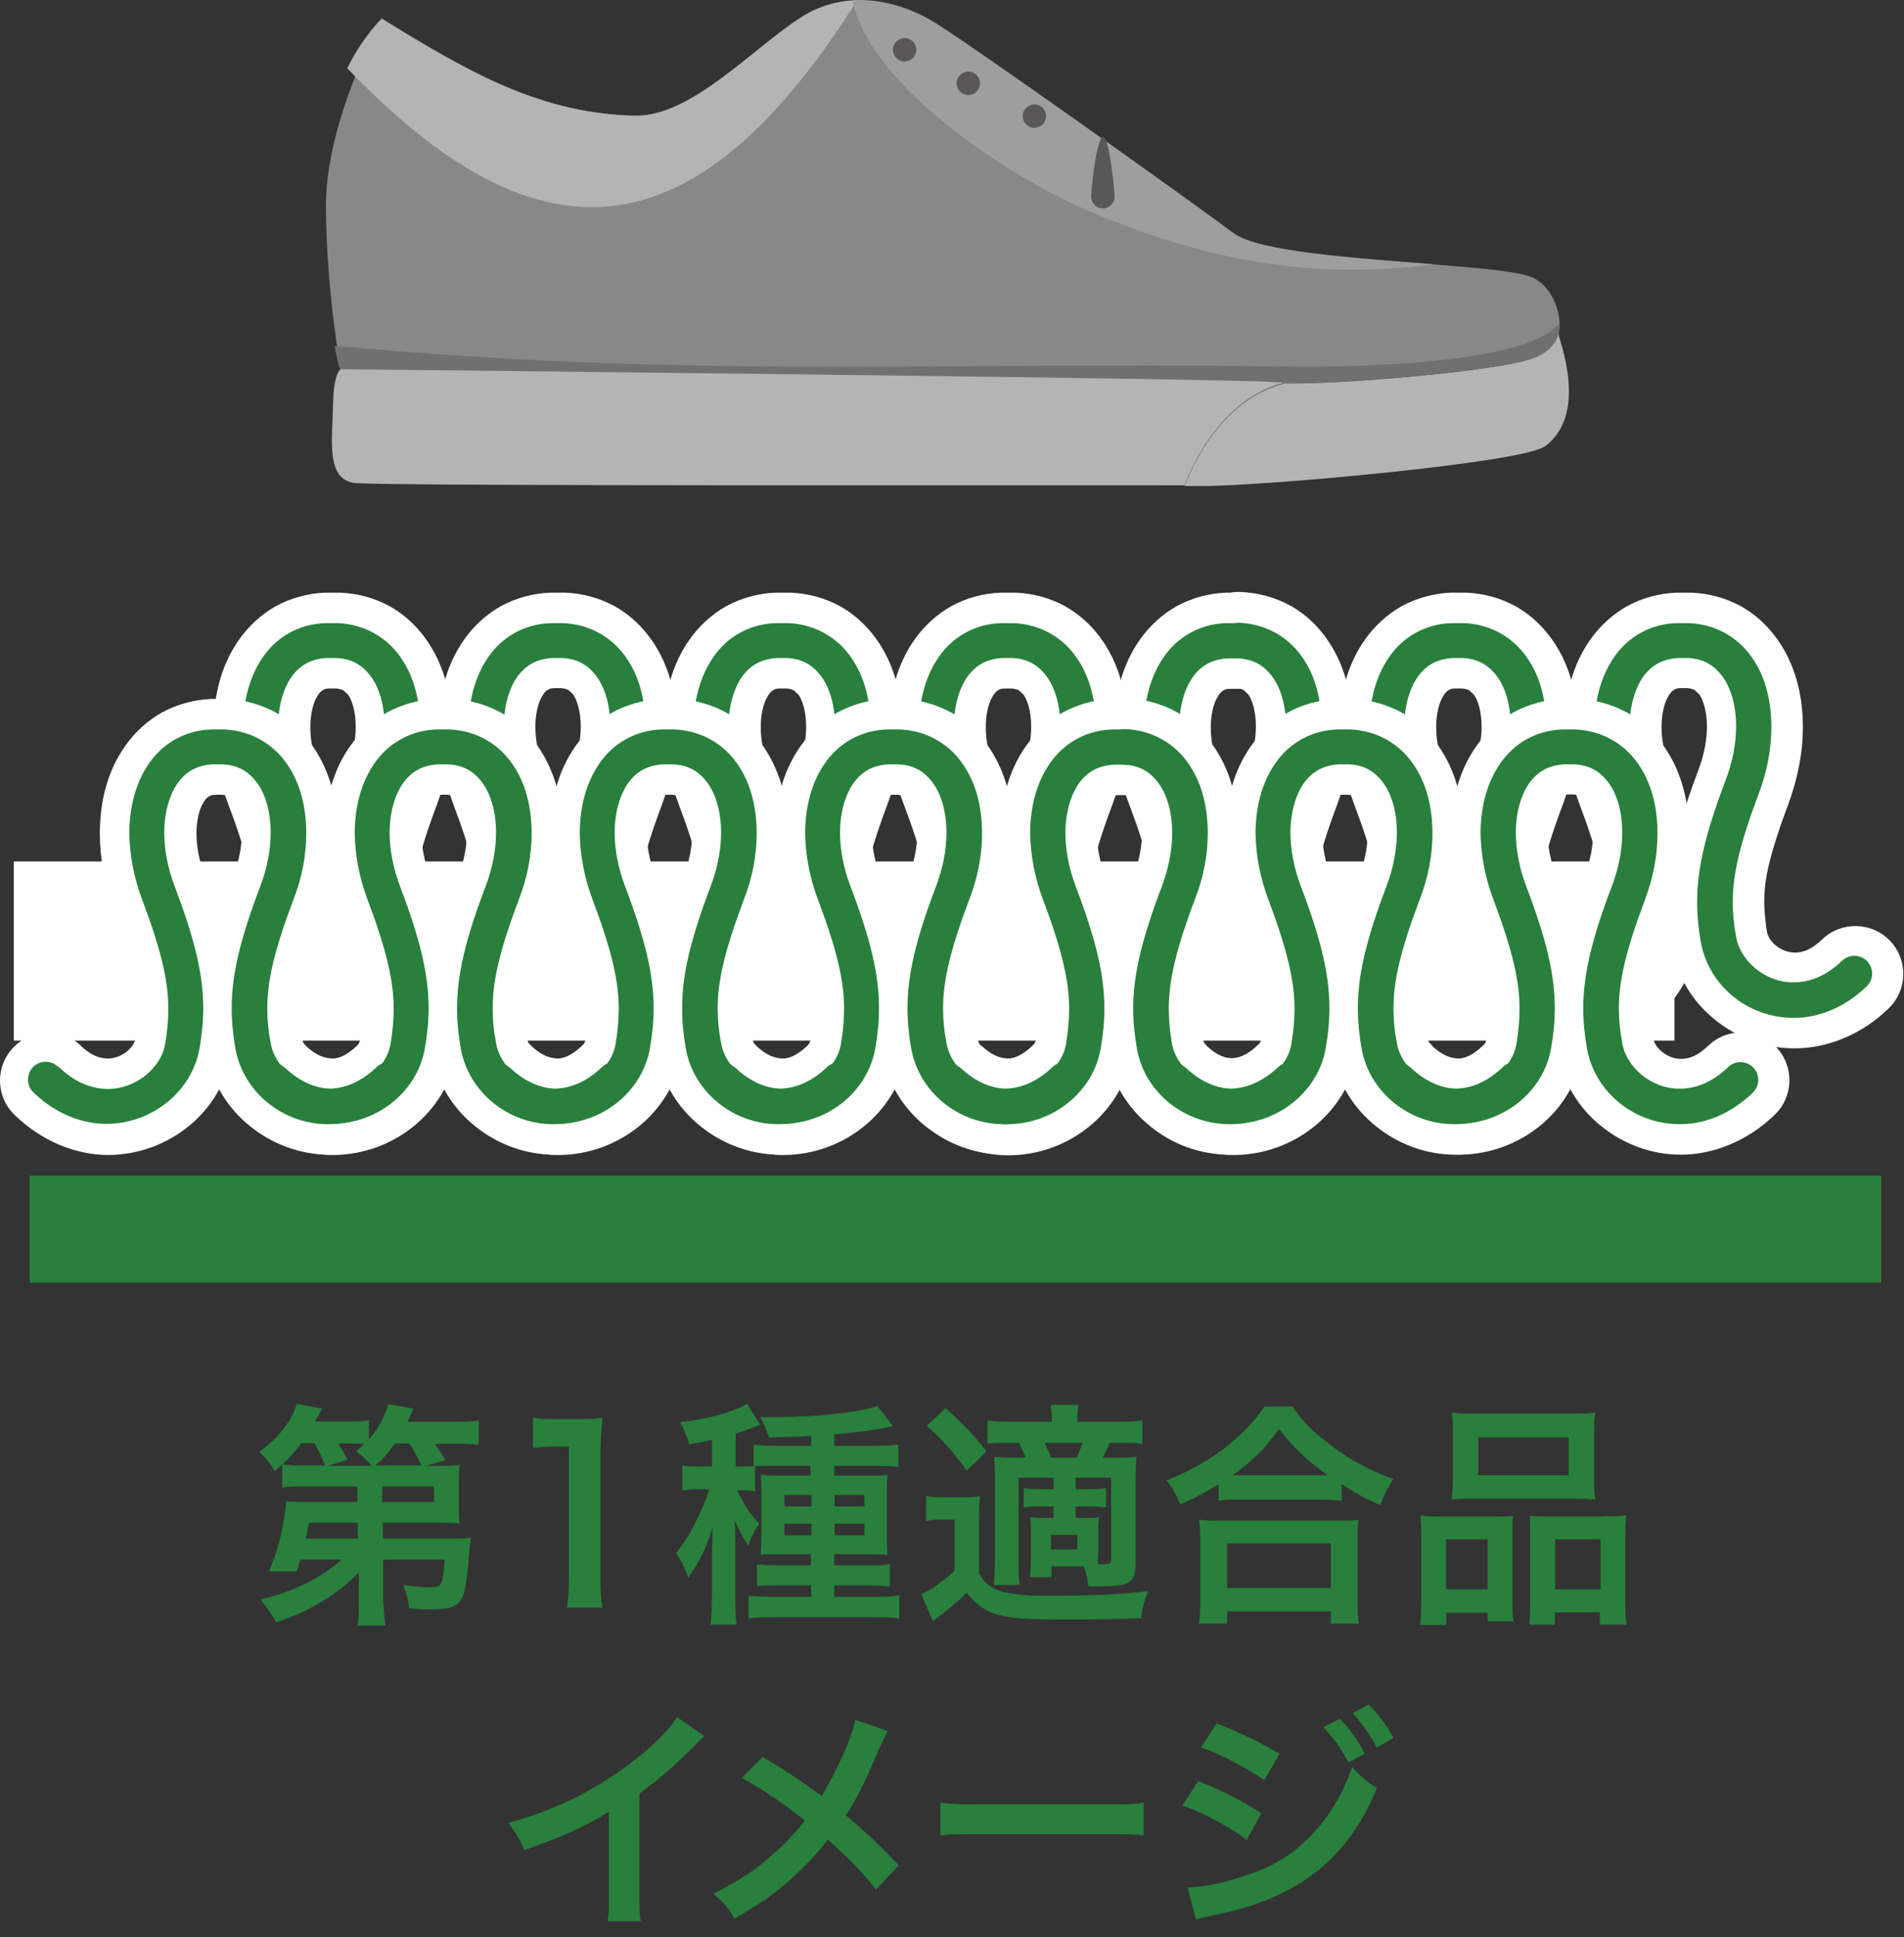<svg preserveAspectRatio="none" width="100%" height="100%" overflow="visible" style="display: block;" viewBox="0 0 119 121" fill="none" xmlns="http://www.w3.org/2000/svg">
<rect x="0" y="0" width="119" height="121" fill="#333333" stroke="none"/>
<g id="_&#227;&#131;&#172;&#227;&#130;&#164;&#227;&#131;&#164;&#227;&#131;&#188;_1-2">
<path id="Vector" d="M22.403 98.249C21.09 99.603 19.31 100.681 17.256 101.337C16.959 100.787 16.726 100.47 16.281 99.92C18.336 99.433 20.094 98.566 21.344 97.424H18.781C18.696 97.678 18.654 97.805 18.548 98.165H16.811C17.235 97.149 17.468 96.367 17.658 95.394C17.785 94.738 17.87 94.083 17.87 93.787C18.145 93.808 18.548 93.829 19.289 93.829H22.339V92.856H18.993C18.421 92.856 18.018 92.856 17.637 92.92V91.481C17.468 91.651 17.404 91.693 17.192 91.904C16.896 91.418 16.578 91.037 16.218 90.699C17.489 89.726 18.209 88.796 18.548 87.696L20.137 87.992C19.925 88.373 19.861 88.499 19.692 88.796H21.598C22.318 88.796 22.7 88.796 23.06 88.711V89.916C23.631 89.261 23.992 88.584 24.267 87.717L25.834 87.992C25.707 88.309 25.707 88.33 25.474 88.817H28.291C29.096 88.817 29.435 88.817 29.922 88.732V90.255C29.456 90.191 29.033 90.191 28.355 90.191H27.19C27.465 90.614 27.614 90.826 27.847 91.207L26.639 91.566H27.36C28.08 91.566 28.355 91.566 28.736 91.503C28.694 91.799 28.673 92.031 28.673 92.56V94.083C28.673 94.612 28.673 94.844 28.736 95.161C28.376 95.14 27.953 95.119 27.36 95.119H23.928V96.113H28.164C28.736 96.113 29.075 96.113 29.435 96.05C29.414 96.261 29.393 96.346 29.372 96.515C29.329 97.086 29.266 97.551 29.245 97.932C29.096 99.37 28.991 99.751 28.694 100.089C28.419 100.406 27.974 100.533 26.957 100.533C26.512 100.533 26.216 100.533 25.58 100.47C25.495 99.878 25.411 99.539 25.199 99.01C25.771 99.095 26.47 99.159 26.809 99.159C27.614 99.159 27.677 99.095 27.783 97.424H23.949V99.899C23.992 100.681 24.013 101.083 24.098 101.548H22.339C22.424 101.125 22.424 100.851 22.424 100.279V98.249H22.403ZM20.306 91.545C20.137 91.058 19.946 90.678 19.649 90.149H18.823C18.442 90.678 18.145 91.016 17.658 91.481C17.997 91.524 18.315 91.545 19.014 91.545H20.306ZM22.361 95.119H19.31C19.247 95.5 19.226 95.584 19.12 96.113H22.361V95.119ZM23.208 91.545C22.975 91.249 22.678 90.974 22.255 90.657C22.509 90.445 22.572 90.382 22.784 90.191C22.551 90.191 22.255 90.17 21.958 90.17H21.132C21.302 90.445 21.407 90.593 21.725 91.185L20.497 91.566H23.187L23.208 91.545ZM26.343 91.545C26.173 91.164 25.898 90.657 25.58 90.17H24.669C24.288 90.741 23.949 91.122 23.462 91.545H26.322H26.343ZM23.907 93.829H27.127V92.856H23.886V93.829H23.907Z" fill="#28803C"/>
<path id="Vector_2" d="M35.43 100.449C35.515 99.878 35.557 99.285 35.557 98.524V90.361H34.837C34.286 90.361 33.862 90.382 33.312 90.445V88.563C33.778 88.647 34.095 88.647 34.794 88.647H36.15C36.913 88.647 37.124 88.647 37.654 88.563C37.569 89.43 37.527 90.128 37.527 91.016V98.503C37.527 99.285 37.548 99.814 37.654 100.428H35.409L35.43 100.449Z" fill="#28803C"/>
<path id="Vector_3" d="M47.249 93.152C46.953 93.11 46.699 93.089 46.296 93.089H46.063C46.593 94.146 46.889 94.59 47.461 95.183C47.143 95.627 46.932 96.05 46.762 96.557C46.423 96.028 46.211 95.669 45.915 94.95C45.936 95.331 45.957 95.415 45.957 95.817C45.957 95.944 45.957 96.092 45.957 96.282C45.957 96.515 45.957 96.705 45.957 96.832V99.73C45.957 100.554 45.957 100.999 46.042 101.485H44.411C44.474 100.935 44.496 100.449 44.496 99.73V97.382C44.496 96.903 44.503 96.536 44.517 96.282C44.517 95.923 44.517 95.754 44.559 95.352C44.22 96.515 43.754 97.509 43.013 98.566C42.801 97.932 42.589 97.509 42.25 97.022C42.886 96.219 43.267 95.584 43.712 94.59C43.987 94.019 44.199 93.427 44.326 93.025H43.712C43.309 93.025 42.992 93.025 42.653 93.11V91.545C43.013 91.608 43.331 91.608 43.754 91.608H44.496V89.938C44.072 90.043 43.797 90.086 43.077 90.213C42.907 89.641 42.78 89.345 42.505 88.838C43.776 88.711 45.068 88.415 46.148 87.971C46.423 87.844 46.529 87.802 46.699 87.696L47.504 89.007C47.504 89.007 47.08 89.155 46.699 89.303C46.55 89.367 46.423 89.409 45.978 89.557V91.608H46.296C46.635 91.608 46.847 91.608 47.101 91.587V90.234C47.461 90.297 47.906 90.318 48.478 90.318H50.702V89.705C49.897 89.747 49.367 89.768 48.054 89.79C47.906 89.261 47.736 88.922 47.504 88.521C48.075 88.521 48.499 88.521 48.69 88.521C51.083 88.521 53.858 88.203 54.833 87.823L55.807 89.092C55.807 89.092 55.701 89.092 55.362 89.176C54.599 89.345 53.456 89.493 52.142 89.599V90.318H54.663C55.256 90.318 55.743 90.297 56.146 90.234V91.629C55.764 91.587 55.341 91.566 54.769 91.566H52.142V92.179H54.049C54.769 92.179 55.087 92.179 55.468 92.137C55.426 92.497 55.426 92.729 55.426 93.385V95.754C55.426 96.473 55.426 96.748 55.468 97.128C55.087 97.107 54.811 97.086 54.197 97.086H52.142V97.784H54.155C54.917 97.784 55.256 97.784 55.616 97.699V99.095C55.129 99.053 54.684 99.032 54.155 99.032H52.142V99.751H54.599C55.256 99.751 55.807 99.73 56.209 99.666V101.104C55.786 101.041 55.277 101.02 54.536 101.02H48.435C47.715 101.02 47.165 101.041 46.783 101.104V99.687C47.122 99.709 47.694 99.751 48.393 99.751H50.702V99.032H48.775C48.097 99.032 47.758 99.032 47.313 99.074V97.72C47.715 97.763 48.033 97.784 48.775 97.784H50.681V97.086H48.817C48.181 97.086 47.885 97.086 47.546 97.128C47.567 96.748 47.588 96.409 47.588 95.711V93.406C47.588 92.729 47.588 92.475 47.546 92.137C47.906 92.158 48.245 92.179 48.923 92.179H50.66V91.566H48.457C47.991 91.566 47.482 91.566 47.186 91.587V93.11L47.249 93.152ZM49.029 93.385V94.104H50.723V93.385H49.029ZM49.029 95.183V95.902H50.723V95.183H49.029ZM54.028 94.104V93.385H52.164V94.104H54.028ZM54.028 95.902V95.183H52.164V95.902H54.028Z" fill="#28803C"/>
<path id="Vector_4" d="M57.861 93.448C58.222 93.512 58.476 93.533 59.048 93.533H60.128C60.573 93.533 60.891 93.533 61.251 93.448C61.208 93.914 61.187 94.273 61.187 95.056V98.249C61.399 98.651 61.568 98.841 61.822 99.032C62.14 99.264 62.458 99.391 62.797 99.476C63.475 99.603 64.237 99.687 65.19 99.687C68.177 99.687 70.105 99.603 71.757 99.391C71.481 100.11 71.439 100.258 71.312 101.083C69.85 101.147 68.219 101.168 66.588 101.168C64.089 101.168 63.093 101.083 62.31 100.851C61.568 100.639 60.996 100.237 60.425 99.497C59.81 100.089 59.196 100.618 58.306 101.273L57.586 99.582C58.137 99.349 58.899 98.82 59.662 98.122V94.929H58.878C58.476 94.929 58.243 94.929 57.883 95.013V93.406L57.861 93.448ZM59.111 87.971C60.213 88.965 60.763 89.536 61.653 90.657L60.425 91.862C59.535 90.657 58.899 89.938 57.925 89.07L59.111 87.95V87.971ZM65.72 97.847V98.524H64.385C64.407 98.207 64.428 97.953 64.428 97.551V95.754C64.428 95.288 64.428 95.098 64.385 94.781C64.64 94.802 64.873 94.823 65.423 94.823H65.847V94.104H65.19C64.703 94.104 64.385 94.104 63.983 94.167V92.962C64.343 93.004 64.703 93.025 65.19 93.025H65.847V92.306H63.665V97.34C63.665 98.016 63.665 98.736 63.729 99.01H62.119C62.14 98.609 62.183 97.953 62.183 97.34V92.56C62.183 91.799 62.183 91.503 62.14 91.016C62.564 91.037 62.924 91.058 63.687 91.058H64.11C63.962 90.699 63.835 90.445 63.687 90.128H63.242C62.458 90.128 62.161 90.128 61.717 90.191V88.732C62.14 88.796 62.585 88.817 63.284 88.817H65.741C65.741 88.288 65.72 88.098 65.656 87.759H67.415C67.351 88.119 67.33 88.288 67.33 88.817H69.872C70.571 88.817 70.994 88.796 71.397 88.732V90.191C70.973 90.128 70.592 90.128 69.956 90.128H69.363C69.264 90.368 69.116 90.678 68.918 91.058H69.575C70.253 91.058 70.592 91.058 71.037 90.995C70.994 91.439 70.973 91.799 70.973 92.581V97.657C70.973 98.461 70.782 98.799 70.253 98.968C69.978 99.053 69.427 99.095 68.579 99.095C68.495 99.095 68.304 99.095 68.029 99.095C67.944 98.524 67.902 98.376 67.754 97.847H65.741H65.72ZM67.287 91.058C67.393 90.826 67.52 90.53 67.669 90.128H65.296C65.409 90.368 65.543 90.678 65.699 91.058H67.309H67.287ZM65.678 96.79H67.33V95.88H65.678V96.79ZM68.622 97.065V97.72H68.876C69.342 97.72 69.448 97.678 69.448 97.403V92.306H67.224V93.025H67.902C68.41 93.025 68.77 93.025 69.13 92.962V94.167C68.707 94.125 68.41 94.104 67.902 94.104H67.224V94.823H67.69C68.135 94.823 68.41 94.823 68.686 94.781C68.664 95.056 68.643 95.352 68.643 95.775V97.065H68.622Z" fill="#28803C"/>
<path id="Vector_5" d="M76.141 92.729C75.167 93.321 74.786 93.533 73.769 93.977C73.515 93.364 73.346 93.046 72.901 92.475C74.278 91.947 75.548 91.228 76.692 90.339C77.709 89.515 78.408 88.774 79.022 87.865H80.78C81.416 88.817 82.094 89.472 83.28 90.361C84.445 91.228 85.546 91.82 87.071 92.391C86.69 93.004 86.542 93.3 86.266 94.019C85.207 93.554 84.763 93.3 83.852 92.708V93.744C83.47 93.702 83.11 93.681 82.517 93.681H77.434C76.968 93.681 76.544 93.681 76.163 93.744V92.729H76.141ZM74.934 101.4C74.998 100.935 75.019 100.491 75.019 99.835V96.388C75.019 95.775 74.998 95.352 74.934 94.929C75.252 94.971 75.612 94.992 76.205 94.992H83.619C84.212 94.992 84.572 94.992 84.911 94.929C84.847 95.352 84.847 95.754 84.847 96.388V99.856C84.847 100.533 84.847 100.956 84.932 101.422H83.174V100.66H76.692V101.422H74.934V101.4ZM76.692 99.201H83.174V96.409H76.692V99.201ZM82.475 92.158H82.983C81.67 91.228 80.865 90.445 79.933 89.261C79.043 90.53 78.387 91.164 77.031 92.158H82.496H82.475Z" fill="#28803C"/>
<path id="Vector_6" d="M88.829 96.092C88.829 95.563 88.829 95.098 88.766 94.675C89.211 94.717 89.592 94.738 90.206 94.738H93.447C93.871 94.738 94.21 94.738 94.57 94.696C94.527 95.013 94.527 95.225 94.527 95.986V99.941C94.527 100.554 94.527 100.956 94.591 101.273H92.981V100.745H90.397V101.506H88.745C88.808 101.083 88.829 100.681 88.829 99.899V96.092ZM90.376 99.285H92.981V96.155H90.376V99.285ZM90.799 89.557C90.799 89.028 90.799 88.626 90.736 88.246C91.181 88.309 91.604 88.309 92.409 88.309H98.001C98.827 88.309 99.314 88.309 99.696 88.246C99.653 88.605 99.632 88.986 99.632 89.557V92.306C99.632 92.92 99.632 93.279 99.696 93.681C99.23 93.639 98.933 93.618 98.15 93.618H92.282C91.52 93.618 91.181 93.618 90.736 93.681C90.778 93.258 90.799 92.877 90.799 92.327V89.578V89.557ZM92.388 92.158H98.044V89.79H92.388V92.158ZM100.331 94.717C100.946 94.717 101.284 94.717 101.645 94.654C101.602 95.077 101.581 95.479 101.581 96.071V99.899C101.581 100.702 101.581 101.083 101.666 101.485H99.992V100.724H97.175V101.485H95.587C95.608 101.062 95.629 100.766 95.629 100.174V95.902C95.629 95.246 95.629 94.992 95.608 94.696C95.947 94.717 96.264 94.738 96.709 94.738H100.331V94.717ZM97.196 99.285H100.035V96.155H97.196V99.285Z" fill="#28803C"/>
<path id="Vector_7" d="M44.008 108.464C43.754 108.697 43.691 108.739 43.458 108.993C42.335 110.156 41.234 111.108 39.963 112.038V118.362C39.963 119.187 39.963 119.61 40.047 120.012H37.972C38.056 119.589 38.056 119.293 38.056 118.404V113.18C36.319 114.217 35.493 114.597 32.761 115.57C32.443 114.809 32.295 114.555 31.765 113.878C34.71 113.075 37.188 111.848 39.56 110.029C40.874 109.014 41.89 107.978 42.314 107.259L44.008 108.443V108.464Z" fill="#28803C"/>
<path id="Vector_8" d="M55.489 108.147C55.32 108.422 55.277 108.549 54.96 109.204C54.028 111.404 53.456 112.546 52.863 113.392C54.112 114.449 54.875 115.168 56.167 116.522L54.748 118.045C53.985 117.03 53.096 116.12 51.74 114.915C51.105 115.761 50.321 116.585 49.431 117.389C48.372 118.32 47.419 118.996 45.894 119.842C45.491 119.123 45.258 118.87 44.58 118.299C46.233 117.474 47.249 116.797 48.414 115.739C49.135 115.105 49.728 114.471 50.3 113.73C49.113 112.757 47.694 111.785 46.36 111.066L47.673 109.754C48.753 110.389 49.389 110.812 50.13 111.319C50.879 111.855 51.288 112.144 51.359 112.186C52.312 110.621 53.265 108.485 53.456 107.428L55.468 108.126L55.489 108.147Z" fill="#28803C"/>
<path id="Vector_9" d="M58.794 112.609C59.45 112.694 59.725 112.715 61.187 112.715H69.088C70.549 112.715 70.846 112.715 71.481 112.609V114.661C70.888 114.576 70.719 114.576 69.067 114.576H61.187C59.535 114.576 59.365 114.576 58.772 114.661V112.609H58.794Z" fill="#28803C"/>
<path id="Vector_10" d="M74.892 111.256C76.269 111.806 77.73 112.546 78.832 113.265L77.921 114.936C76.946 114.174 75.273 113.265 73.896 112.779L74.892 111.256ZM74.214 117.897C75.379 117.897 76.925 117.537 78.493 116.924C81.204 115.972 83.428 113.54 84.508 110.389C85.08 111.002 85.377 111.256 86.055 111.7C84.212 116.184 81.077 118.616 75.781 119.652C75.146 119.779 75.019 119.821 74.743 119.906L74.214 117.876V117.897ZM76.036 107.661C77.434 108.189 78.916 108.908 79.975 109.564L79.022 111.192C77.815 110.389 76.141 109.5 75.061 109.162L76.036 107.661ZM83.746 107.364C84.402 108.062 84.805 108.612 85.313 109.543L84.275 110.093C83.788 109.183 83.365 108.591 82.708 107.893L83.746 107.364ZM86.055 109.162C85.61 108.337 85.123 107.661 84.551 107.005L85.546 106.476C86.203 107.153 86.626 107.724 87.093 108.57L86.076 109.141L86.055 109.162Z" fill="#28803C"/>
<path id="Vector_11" d="M12.13 58.658C12.871 59.356 13.38 59.462 13.845 59.483C14.269 59.483 14.714 59.314 15.053 59.039C15.392 58.764 15.561 58.425 15.604 58.193C15.71 57.495 15.773 56.924 15.773 56.353C15.773 55.655 15.688 54.936 15.476 53.984C15.243 53.011 14.862 51.806 14.269 50.241C13.655 48.633 13.358 47.005 13.358 45.419C13.358 43.473 13.803 41.548 14.968 39.92C15.54 39.116 16.303 38.397 17.235 37.868C18.167 37.361 19.226 37.065 20.327 37.023H20.454H21.132H21.259C22.361 37.065 23.42 37.361 24.352 37.868C25.75 38.651 26.745 39.878 27.36 41.189C27.974 42.521 28.228 43.938 28.228 45.419C28.228 47.005 27.91 48.633 27.317 50.241C26.724 51.806 26.343 53.032 26.11 53.984C25.877 54.957 25.813 55.676 25.813 56.353C25.813 56.924 25.877 57.516 25.983 58.214C26.025 58.447 26.195 58.785 26.533 59.06C26.872 59.335 27.296 59.504 27.72 59.504C28.186 59.504 28.694 59.377 29.435 58.679C30.622 57.537 32.528 57.579 33.672 58.764C34.816 59.969 34.773 61.852 33.587 62.994C31.892 64.643 29.732 65.489 27.72 65.489C25.813 65.489 24.076 64.791 22.721 63.691C21.365 62.592 20.369 61.048 20.052 59.187C19.904 58.277 19.798 57.347 19.798 56.353C19.798 55.168 19.946 53.942 20.264 52.609C20.581 51.277 21.047 49.818 21.704 48.084C22.064 47.132 22.233 46.18 22.233 45.398C22.233 44.404 21.979 43.684 21.746 43.388L21.45 43.114C21.45 43.114 21.259 43.029 21.026 43.008L21.153 40.005V43.008H20.475V40.005L20.602 43.008C20.369 43.008 20.264 43.05 20.179 43.114C20.052 43.177 19.904 43.325 19.713 43.706C19.543 44.086 19.395 44.678 19.395 45.419C19.395 46.222 19.565 47.153 19.925 48.105C20.581 49.839 21.047 51.277 21.365 52.63C21.683 53.963 21.831 55.19 21.831 56.374C21.831 57.368 21.725 58.298 21.577 59.208C21.259 61.048 20.264 62.613 18.908 63.713C17.552 64.812 15.815 65.489 13.909 65.51C11.876 65.51 9.736 64.664 8.042 63.015C6.834 61.873 6.813 59.969 7.957 58.785C9.101 57.601 11.007 57.558 12.193 58.7" fill="white"/>
<path id="Vector_12" d="M26.195 58.658C26.936 59.356 27.444 59.462 27.91 59.483C28.334 59.483 28.779 59.314 29.118 59.039C29.456 58.764 29.626 58.425 29.668 58.193C29.774 57.495 29.838 56.924 29.838 56.353C29.838 55.655 29.753 54.936 29.541 53.984C29.308 53.011 28.927 51.806 28.334 50.241C27.72 48.633 27.423 47.005 27.423 45.419C27.423 43.473 27.868 41.548 29.033 39.92C29.605 39.116 30.367 38.397 31.299 37.868C32.231 37.361 33.291 37.065 34.392 37.023H34.519H35.197H35.324C36.425 37.065 37.484 37.361 38.416 37.868C39.815 38.651 40.81 39.878 41.424 41.189C42.039 42.521 42.293 43.938 42.293 45.419C42.293 47.005 41.975 48.633 41.382 50.241C40.789 51.806 40.408 53.032 40.175 53.984C39.942 54.957 39.878 55.676 39.878 56.353C39.878 56.924 39.942 57.495 40.047 58.214C40.09 58.447 40.259 58.785 40.598 59.06C40.937 59.335 41.361 59.504 41.784 59.504C42.25 59.504 42.759 59.377 43.5 58.679C44.686 57.537 46.593 57.579 47.736 58.764C48.88 59.969 48.838 61.852 47.652 62.994C45.957 64.643 43.797 65.489 41.784 65.489C39.878 65.489 38.141 64.791 36.785 63.691C35.43 62.592 34.434 61.048 34.117 59.187C33.968 58.277 33.862 57.347 33.862 56.353C33.862 55.168 34.011 53.942 34.328 52.609C34.646 51.277 35.112 49.818 35.769 48.084C36.129 47.132 36.298 46.18 36.298 45.398C36.298 44.404 36.044 43.684 35.811 43.367L35.515 43.092C35.515 43.092 35.324 43.008 35.091 42.987L35.218 39.983V42.987H34.54V39.983L34.667 42.987C34.434 42.987 34.328 43.029 34.244 43.092C34.117 43.156 33.968 43.304 33.778 43.684C33.608 44.065 33.46 44.657 33.46 45.398C33.46 46.201 33.629 47.132 33.989 48.084C34.646 49.818 35.112 51.256 35.43 52.609C35.748 53.942 35.896 55.168 35.896 56.353C35.896 57.347 35.79 58.277 35.642 59.187C35.324 61.027 34.328 62.592 32.973 63.691C31.617 64.791 29.88 65.468 27.974 65.489C25.94 65.489 23.801 64.643 22.106 62.994C20.899 61.852 20.878 59.948 22.022 58.764C23.166 57.579 25.072 57.537 26.258 58.679" fill="white"/>
<path id="Vector_13" d="M40.281 58.658C41.022 59.356 41.53 59.462 41.996 59.483C42.42 59.483 42.865 59.314 43.204 59.039C43.542 58.764 43.712 58.425 43.754 58.193C43.86 57.495 43.924 56.924 43.924 56.353C43.924 55.655 43.839 54.936 43.627 53.984C43.394 53.011 43.013 51.806 42.42 50.241C41.806 48.633 41.509 47.005 41.509 45.419C41.509 43.473 41.954 41.548 43.119 39.92C43.691 39.116 44.453 38.397 45.385 37.868C46.317 37.361 47.376 37.065 48.478 37.023H48.605H49.283H49.41C50.511 37.065 51.571 37.361 52.502 37.868C53.901 38.651 54.896 39.878 55.51 41.189C56.125 42.521 56.379 43.938 56.379 45.419C56.379 47.005 56.061 48.633 55.468 50.241C54.875 51.806 54.494 53.032 54.261 53.984C54.028 54.957 53.964 55.676 53.964 56.353C53.964 56.924 54.028 57.516 54.133 58.214C54.176 58.447 54.345 58.785 54.684 59.06C55.023 59.335 55.447 59.504 55.87 59.504C56.336 59.504 56.845 59.377 57.586 58.679C58.772 57.537 60.679 57.579 61.822 58.764C62.966 59.969 62.924 61.852 61.738 62.994C60.043 64.643 57.883 65.489 55.87 65.489C53.964 65.489 52.227 64.791 50.871 63.691C49.516 62.592 48.52 61.048 48.203 59.187C48.054 58.277 47.948 57.347 47.948 56.353C47.948 55.168 48.097 53.942 48.414 52.609C48.732 51.277 49.198 49.818 49.855 48.084C50.215 47.132 50.384 46.18 50.384 45.398C50.384 44.404 50.13 43.684 49.897 43.388L49.6 43.114C49.6 43.114 49.41 43.029 49.177 43.008L49.304 40.005V43.008H48.626V40.005L48.753 43.008C48.52 43.008 48.414 43.05 48.33 43.114C48.203 43.177 48.054 43.325 47.864 43.706C47.694 44.086 47.546 44.678 47.546 45.419C47.546 46.222 47.715 47.153 48.075 48.105C48.732 49.839 49.198 51.277 49.516 52.63C49.834 53.963 49.982 55.19 49.982 56.374C49.982 57.368 49.876 58.298 49.728 59.208C49.41 61.048 48.414 62.613 47.059 63.713C45.703 64.812 43.966 65.489 42.06 65.51C40.026 65.51 37.887 64.664 36.192 63.015C34.985 61.873 34.964 59.969 36.108 58.785C37.252 57.601 39.158 57.558 40.344 58.7" fill="white"/>
<path id="Vector_14" d="M54.345 58.658C55.087 59.356 55.595 59.462 56.061 59.483C56.485 59.483 56.929 59.314 57.268 59.039C57.607 58.764 57.777 58.425 57.819 58.193C57.925 57.495 57.989 56.924 57.989 56.353C57.989 55.655 57.904 54.936 57.692 53.984C57.459 53.011 57.078 51.806 56.485 50.241C55.87 48.633 55.574 47.005 55.574 45.419C55.574 43.473 56.019 41.548 57.184 39.92C57.756 39.116 58.518 38.397 59.45 37.868C60.382 37.361 61.441 37.065 62.543 37.023H62.67H63.348H63.475C64.576 37.065 65.635 37.361 66.567 37.868C67.965 38.651 68.961 39.878 69.575 41.189C70.189 42.521 70.444 43.938 70.444 45.419C70.444 47.005 70.126 48.633 69.533 50.241C68.94 51.806 68.558 53.032 68.325 53.984C68.092 54.957 68.029 55.676 68.029 56.353C68.029 56.924 68.092 57.516 68.198 58.214C68.241 58.447 68.41 58.785 68.749 59.06C69.088 59.335 69.511 59.504 69.935 59.504C70.401 59.504 70.91 59.377 71.651 58.679C72.837 57.537 74.743 57.579 75.887 58.764C77.031 59.969 76.989 61.852 75.803 62.994C74.108 64.643 71.948 65.489 69.935 65.489C68.029 65.489 66.292 64.791 64.936 63.691C63.581 62.592 62.585 61.048 62.267 59.187C62.119 58.277 62.013 57.347 62.013 56.353C62.013 55.168 62.161 53.942 62.479 52.609C62.797 51.277 63.263 49.818 63.919 48.084C64.28 47.132 64.449 46.18 64.449 45.398C64.449 44.404 64.195 43.684 63.962 43.388L63.665 43.114C63.665 43.114 63.475 43.029 63.242 43.008L63.369 40.005V43.008H62.691V40.005L62.818 43.008C62.585 43.008 62.479 43.05 62.394 43.114C62.267 43.177 62.119 43.325 61.928 43.706C61.759 44.086 61.611 44.678 61.611 45.419C61.611 46.222 61.78 47.153 62.14 48.105C62.797 49.839 63.263 51.277 63.581 52.63C63.898 53.963 64.047 55.19 64.047 56.374C64.047 57.368 63.941 58.298 63.792 59.208C63.475 61.048 62.479 62.613 61.123 63.713C59.768 64.812 58.031 65.489 56.125 65.51C54.091 65.51 51.952 64.664 50.257 63.015C49.05 61.873 49.029 59.969 50.172 58.785C51.316 57.601 53.223 57.558 54.409 58.7" fill="white"/>
<path id="Vector_15" d="M68.431 58.658C69.173 59.356 69.681 59.462 70.147 59.483C70.571 59.483 71.016 59.314 71.354 59.039C71.693 58.764 71.863 58.425 71.905 58.193C72.011 57.495 72.075 56.924 72.075 56.353C72.075 55.655 71.99 54.936 71.778 53.984C71.545 53.011 71.164 51.806 70.571 50.241C69.956 48.633 69.66 47.005 69.66 45.419C69.66 43.473 70.105 41.548 71.27 39.92C71.842 39.116 72.604 38.397 73.536 37.868C74.468 37.361 75.527 37.065 76.629 37.023H76.756H77.603C79.255 37.023 80.611 38.355 80.611 40.026C80.611 41.697 79.276 43.029 77.603 43.029H76.756V40.026L76.883 43.029C76.65 43.029 76.544 43.071 76.459 43.135C76.332 43.198 76.184 43.346 75.993 43.727C75.824 44.108 75.675 44.7 75.675 45.44C75.675 46.243 75.845 47.174 76.205 48.126C76.862 49.86 77.328 51.298 77.645 52.652C77.963 53.984 78.111 55.211 78.111 56.395C78.111 57.389 78.005 58.32 77.857 59.229C77.54 61.069 76.544 62.634 75.188 63.734C73.833 64.834 72.096 65.51 70.189 65.531C68.156 65.531 66.016 64.686 64.322 63.036C63.115 61.894 63.093 59.99 64.237 58.806C65.381 57.622 67.287 57.579 68.474 58.721" fill="white"/>
<path id="Vector_16" d="M89.846 62.994C88.152 64.643 85.991 65.489 83.979 65.489C82.072 65.489 80.335 64.812 78.98 63.691C77.624 62.592 76.629 61.048 76.311 59.187C76.163 58.277 76.057 57.347 76.057 56.353C76.057 55.168 76.205 53.942 76.523 52.609C76.841 51.277 77.306 49.818 77.963 48.084C78.323 47.132 78.493 46.18 78.493 45.376C78.493 44.382 78.239 43.663 78.005 43.367L77.709 43.092C77.709 43.092 77.518 43.008 77.285 42.987C75.633 42.923 74.341 41.527 74.405 39.856C74.468 38.207 75.866 36.917 77.54 36.98C78.641 37.023 79.7 37.319 80.632 37.826C82.03 38.587 83.026 39.835 83.64 41.147C84.254 42.479 84.508 43.896 84.508 45.376C84.508 46.963 84.191 48.591 83.597 50.198C83.004 51.763 82.623 52.99 82.39 53.942C82.157 54.915 82.094 55.634 82.094 56.31C82.094 56.882 82.157 57.453 82.263 58.172C82.305 58.404 82.475 58.743 82.814 59.018C83.153 59.292 83.576 59.462 84.021 59.462C84.487 59.462 84.996 59.335 85.737 58.637C86.923 57.495 88.829 57.537 89.973 58.721C91.117 59.906 91.075 61.809 89.889 62.951" fill="white"/>
<path id="Vector_17" d="M82.496 58.658C83.237 59.356 83.746 59.462 84.212 59.483C84.635 59.483 85.08 59.314 85.419 59.039C85.758 58.764 85.927 58.425 85.97 58.193C86.076 57.495 86.139 56.924 86.139 56.353C86.139 55.655 86.055 54.936 85.843 53.984C85.61 53.011 85.228 51.806 84.635 50.241C84.021 48.633 83.725 47.005 83.725 45.419C83.725 43.473 84.169 41.548 85.334 39.92C85.906 39.116 86.669 38.397 87.601 37.868C88.533 37.361 89.592 37.065 90.694 37.023H90.821H91.498H91.626C92.727 37.065 93.786 37.361 94.718 37.868C96.116 38.651 97.112 39.878 97.726 41.189C98.34 42.521 98.594 43.938 98.594 45.419C98.594 47.005 98.277 48.633 97.683 50.241C97.09 51.806 96.709 53.032 96.476 53.984C96.243 54.957 96.18 55.676 96.18 56.353C96.18 56.924 96.243 57.516 96.349 58.214C96.391 58.447 96.561 58.785 96.9 59.06C97.239 59.335 97.662 59.504 98.086 59.504C98.552 59.504 99.06 59.377 99.802 58.679C100.988 57.537 102.894 57.579 104.038 58.764C105.182 59.969 105.14 61.852 103.953 62.994C102.259 64.643 100.098 65.489 98.086 65.489C96.18 65.489 94.443 64.791 93.087 63.691C91.731 62.592 90.736 61.048 90.418 59.187C90.27 58.277 90.164 57.347 90.164 56.353C90.164 55.168 90.312 53.942 90.63 52.609C90.948 51.277 91.414 49.818 92.07 48.084C92.43 47.132 92.6 46.18 92.6 45.398C92.6 44.404 92.346 43.684 92.113 43.388L91.816 43.114C91.816 43.114 91.626 43.029 91.392 43.008L91.52 40.005V43.008H90.842V40.005L90.969 43.008C90.736 43.008 90.63 43.05 90.545 43.114C90.418 43.177 90.27 43.325 90.079 43.706C89.91 44.086 89.761 44.678 89.761 45.419C89.761 46.222 89.931 47.153 90.291 48.105C90.948 49.839 91.414 51.277 91.731 52.63C92.049 53.963 92.197 55.19 92.197 56.374C92.197 57.368 92.091 58.298 91.943 59.208C91.626 61.048 90.63 62.613 89.274 63.713C87.919 64.812 86.182 65.489 84.275 65.51C82.242 65.51 80.103 64.664 78.408 63.015C77.201 61.873 77.179 59.969 78.323 58.785C79.467 57.601 81.373 57.558 82.56 58.7" fill="white"/>
<path id="Vector_18" d="M96.582 58.658C97.323 59.356 97.832 59.462 98.298 59.483C98.721 59.483 99.166 59.314 99.505 59.039C99.844 58.764 100.014 58.425 100.056 58.193C100.162 57.495 100.225 56.924 100.225 56.353C100.225 55.655 100.141 54.936 99.929 53.984C99.696 53.011 99.314 51.806 98.721 50.241C98.107 48.633 97.811 47.005 97.811 45.419C97.811 43.473 98.255 41.548 99.42 39.92C99.992 39.116 100.755 38.397 101.687 37.868C102.619 37.361 103.678 37.065 104.779 37.023H104.907H105.584H105.711C106.813 37.065 107.872 37.361 108.804 37.868C110.202 38.651 111.198 39.878 111.812 41.189C112.426 42.521 112.68 43.938 112.68 45.419C112.68 47.005 112.363 48.633 111.769 50.241C111.176 51.806 110.795 53.032 110.562 53.984C110.329 54.957 110.266 55.676 110.266 56.353C110.266 56.924 110.329 57.495 110.435 58.214C110.477 58.447 110.647 58.785 110.986 59.06C111.325 59.335 111.748 59.504 112.172 59.504C112.638 59.504 113.146 59.377 113.888 58.679C115.074 57.537 116.98 57.579 118.124 58.764C119.268 59.969 119.226 61.852 118.039 62.994C116.345 64.643 114.184 65.489 112.172 65.489C110.266 65.489 108.529 64.791 107.173 63.691C105.817 62.592 104.822 61.048 104.504 59.187C104.356 58.277 104.25 57.347 104.25 56.353C104.25 55.168 104.398 53.942 104.716 52.609C105.034 51.277 105.5 49.818 106.156 48.084C106.516 47.132 106.686 46.18 106.686 45.398C106.686 44.404 106.432 43.684 106.199 43.367L105.902 43.092C105.902 43.092 105.711 43.008 105.478 42.987L105.606 39.983V42.987H104.928V39.983L105.055 42.987C104.822 42.987 104.716 43.029 104.631 43.092C104.504 43.156 104.356 43.304 104.165 43.684C103.996 44.065 103.847 44.657 103.847 45.398C103.847 46.201 104.017 47.132 104.377 48.084C105.034 49.818 105.5 51.256 105.817 52.609C106.135 53.942 106.283 55.168 106.283 56.353C106.283 57.347 106.177 58.277 106.029 59.187C105.711 61.027 104.716 62.592 103.36 63.691C102.005 64.791 100.268 65.468 98.361 65.489C96.328 65.489 94.189 64.643 92.494 62.994C91.287 61.852 91.265 59.948 92.409 58.764C93.553 57.579 95.459 57.537 96.646 58.679" fill="white"/>
<path id="Vector_19" d="M10.816 60.033C11.854 61.027 12.892 61.365 13.845 61.386C15.646 61.386 17.235 60.012 17.446 58.531C17.573 57.77 17.637 57.072 17.637 56.374C17.637 54.703 17.235 52.821 16.006 49.564C15.476 48.168 15.222 46.751 15.201 45.419C15.201 43.769 15.604 42.225 16.451 41.02C17.298 39.793 18.696 38.968 20.348 38.926H21.111C22.763 38.989 24.161 39.814 25.008 41.02C25.877 42.225 26.258 43.769 26.258 45.419C26.258 46.751 26.004 48.168 25.453 49.564C24.225 52.821 23.822 54.682 23.822 56.353C23.822 57.072 23.886 57.749 24.034 58.51C24.267 59.99 25.834 61.386 27.635 61.365C28.588 61.365 29.626 61.006 30.664 60.012C31.109 59.589 31.808 59.61 32.231 60.054C32.655 60.498 32.634 61.196 32.189 61.619C30.791 62.972 29.16 63.586 27.635 63.586C24.754 63.586 22.318 61.556 21.831 58.87C21.683 58.024 21.598 57.199 21.598 56.332C21.598 54.28 22.106 52.081 23.377 48.739C23.822 47.576 24.034 46.413 24.034 45.376C24.034 44.086 23.716 42.987 23.187 42.267C22.657 41.548 22 41.147 21.005 41.104L21.047 40.005V41.104H20.369V40.005L20.412 41.104C19.416 41.168 18.76 41.548 18.23 42.267C17.722 42.987 17.383 44.086 17.383 45.376C17.383 46.413 17.595 47.576 18.04 48.739C19.31 52.081 19.819 54.28 19.819 56.332C19.819 57.199 19.734 58.002 19.586 58.848C19.12 61.513 16.663 63.544 13.782 63.565C12.257 63.565 10.605 62.951 9.207 61.598C8.762 61.175 8.762 60.477 9.164 60.033C9.588 59.589 10.287 59.568 10.732 59.99" fill="#28803C"/>
<path id="Vector_20" d="M24.902 60.033C25.94 61.027 26.978 61.365 27.931 61.386C29.732 61.386 31.321 60.012 31.532 58.531C31.66 57.77 31.723 57.072 31.723 56.374C31.723 54.703 31.321 52.821 30.092 49.564C29.562 48.168 29.308 46.751 29.287 45.419C29.287 43.769 29.689 42.225 30.537 41.02C31.384 39.793 32.782 38.968 34.434 38.926H35.197C36.849 38.989 38.247 39.814 39.094 41.02C39.963 42.225 40.344 43.769 40.344 45.419C40.344 46.751 40.09 48.168 39.56 49.564C38.332 52.821 37.929 54.682 37.929 56.353C37.929 57.051 37.993 57.749 38.141 58.51C38.374 59.99 39.942 61.386 41.742 61.365C42.695 61.365 43.733 61.006 44.771 60.012C45.216 59.589 45.915 59.61 46.339 60.054C46.762 60.498 46.741 61.196 46.296 61.619C44.898 62.972 43.267 63.586 41.742 63.586C38.861 63.586 36.425 61.556 35.938 58.87C35.79 58.024 35.705 57.199 35.705 56.332C35.705 54.28 36.214 52.081 37.484 48.739C37.929 47.576 38.141 46.413 38.141 45.376C38.141 44.086 37.823 42.987 37.294 42.267C36.764 41.548 36.108 41.147 35.112 41.104L35.154 40.005V41.104H34.477V40.005L34.519 41.104C33.523 41.168 32.867 41.548 32.337 42.267C31.829 42.987 31.49 44.086 31.49 45.376C31.49 46.413 31.702 47.576 32.147 48.739C33.418 52.081 33.926 54.28 33.926 56.332C33.926 57.199 33.841 58.002 33.693 58.848C33.227 61.513 30.77 63.544 27.889 63.565C26.364 63.565 24.712 62.951 23.314 61.598C22.869 61.175 22.869 60.477 23.271 60.033C23.695 59.589 24.394 59.568 24.839 59.99" fill="#28803C"/>
<path id="Vector_21" d="M38.967 60.033C40.005 61.027 41.043 61.365 41.996 61.386C43.797 61.386 45.385 60.012 45.597 58.531C45.724 57.77 45.788 57.072 45.788 56.374C45.788 54.703 45.385 52.821 44.157 49.564C43.627 48.168 43.373 46.751 43.352 45.419C43.352 43.769 43.754 42.225 44.602 41.02C45.449 39.793 46.847 38.968 48.499 38.926H49.262C50.914 38.989 52.312 39.814 53.159 41.02C54.028 42.225 54.409 43.769 54.409 45.419C54.409 46.751 54.155 48.168 53.604 49.564C52.375 52.821 51.973 54.682 51.973 56.353C51.973 57.072 52.036 57.749 52.185 58.51C52.418 59.99 53.985 61.386 55.786 61.365C56.739 61.365 57.777 61.006 58.815 60.012C59.26 59.589 59.959 59.61 60.382 60.054C60.806 60.498 60.785 61.196 60.34 61.619C58.942 62.972 57.311 63.586 55.786 63.586C52.905 63.586 50.469 61.556 49.982 58.87C49.834 58.024 49.749 57.199 49.749 56.332C49.749 54.28 50.257 52.081 51.528 48.739C51.973 47.576 52.185 46.413 52.185 45.376C52.185 44.086 51.867 42.987 51.337 42.267C50.808 41.548 50.151 41.147 49.156 41.104L49.198 40.005V41.104H48.52V40.005L48.563 41.104C47.567 41.168 46.91 41.548 46.381 42.267C45.873 42.987 45.534 44.086 45.534 45.376C45.534 46.413 45.745 47.576 46.19 48.739C47.461 52.081 47.969 54.28 47.969 56.332C47.969 57.199 47.885 58.002 47.736 58.848C47.27 61.513 44.813 63.544 41.933 63.565C40.408 63.565 38.755 62.951 37.357 61.598C36.913 61.175 36.913 60.477 37.315 60.033C37.739 59.589 38.438 59.568 38.883 59.99" fill="#28803C"/>
<path id="Vector_22" d="M53.053 60.033C54.091 61.027 55.129 61.365 56.082 61.386C57.883 61.386 59.471 60.012 59.683 58.531C59.81 57.77 59.874 57.072 59.874 56.374C59.874 54.703 59.471 52.821 58.243 49.564C57.713 48.168 57.459 46.751 57.438 45.419C57.438 43.769 57.84 42.225 58.688 41.02C59.535 39.793 60.933 38.968 62.585 38.926H63.348C65 38.989 66.398 39.814 67.245 41.02C68.114 42.225 68.495 43.769 68.495 45.419C68.495 46.751 68.241 48.168 67.69 49.564C66.461 52.821 66.059 54.682 66.059 56.353C66.059 57.072 66.122 57.749 66.271 58.51C66.504 59.99 68.071 61.386 69.872 61.365C70.825 61.365 71.863 61.006 72.901 60.012C73.346 59.589 74.044 59.61 74.468 60.054C74.892 60.498 74.871 61.196 74.426 61.619C73.028 62.972 71.397 63.586 69.872 63.586C66.991 63.586 64.555 61.556 64.068 58.87C63.919 58.024 63.835 57.199 63.835 56.332C63.835 54.28 64.343 52.081 65.614 48.739C66.059 47.576 66.271 46.413 66.271 45.376C66.271 44.086 65.953 42.987 65.423 42.267C64.894 41.548 64.237 41.147 63.242 41.104L63.284 40.005V41.104H62.606V40.005L62.649 41.104C61.653 41.168 60.996 41.548 60.467 42.267C59.959 42.987 59.62 44.086 59.62 45.376C59.62 46.413 59.831 47.576 60.276 48.739C61.547 52.081 62.056 54.28 62.056 56.332C62.056 57.199 61.971 58.002 61.822 58.848C61.356 61.513 58.899 63.544 56.019 63.565C54.494 63.565 52.841 62.951 51.443 61.598C50.999 61.175 50.999 60.477 51.401 60.033C51.825 59.589 52.524 59.568 52.968 59.99" fill="#28803C"/>
<path id="Vector_23" d="M67.118 60.033C68.156 61.027 69.194 61.365 70.147 61.386C71.948 61.386 73.536 60.012 73.748 58.531C73.875 57.77 73.939 57.072 73.939 56.374C73.939 54.703 73.536 52.821 72.308 49.564C71.778 48.168 71.524 46.751 71.503 45.419C71.503 43.769 71.905 42.225 72.752 41.02C73.6 39.793 74.998 38.968 76.65 38.926H77.54C78.154 38.926 78.641 39.434 78.641 40.026C78.641 40.618 78.154 41.125 77.54 41.125H76.692V40.026L76.735 41.125C75.739 41.189 75.082 41.57 74.553 42.289C74.044 43.008 73.706 44.108 73.706 45.398C73.706 46.434 73.917 47.597 74.362 48.76C75.633 52.102 76.141 54.301 76.141 56.353C76.141 57.22 76.057 58.024 75.909 58.87C75.442 61.534 72.985 63.565 70.105 63.586C68.579 63.586 66.927 62.972 65.529 61.619C65.085 61.196 65.085 60.498 65.487 60.054C65.911 59.61 66.61 59.589 67.054 60.012" fill="#28803C"/>
<path id="Vector_24" d="M88.533 61.619C87.135 62.972 85.504 63.586 83.979 63.586C81.098 63.586 78.641 61.556 78.175 58.87C78.027 58.024 77.942 57.199 77.942 56.353C77.942 54.301 78.45 52.102 79.721 48.76C80.166 47.597 80.378 46.434 80.378 45.398C80.378 44.108 80.06 43.008 79.531 42.289C79.001 41.57 78.344 41.168 77.349 41.125C76.735 41.104 76.269 40.576 76.29 39.962C76.311 39.349 76.841 38.884 77.455 38.905C79.107 38.968 80.505 39.793 81.352 40.998C82.221 42.204 82.602 43.748 82.602 45.398C82.602 46.73 82.348 48.147 81.797 49.543C80.569 52.8 80.166 54.682 80.166 56.353C80.166 57.051 80.23 57.749 80.357 58.51C80.59 59.99 82.157 61.386 83.958 61.365C84.911 61.365 85.949 61.006 86.987 60.033C87.431 59.61 88.13 59.631 88.554 60.054C88.978 60.498 88.957 61.196 88.512 61.619" fill="#28803C"/>
<path id="Vector_25" d="M81.204 60.033C82.242 61.027 83.28 61.365 84.233 61.386C86.033 61.386 87.622 60.012 87.834 58.531C87.961 57.77 88.025 57.072 88.025 56.374C88.025 54.703 87.622 52.821 86.394 49.564C85.864 48.168 85.61 46.751 85.589 45.419C85.589 43.769 85.991 42.225 86.838 41.02C87.686 39.793 89.084 38.968 90.736 38.926H91.498C93.151 38.989 94.549 39.814 95.396 41.02C96.264 42.225 96.646 43.769 96.646 45.419C96.646 46.751 96.391 48.168 95.841 49.564C94.612 52.821 94.21 54.682 94.21 56.353C94.21 57.072 94.273 57.749 94.421 58.51C94.654 59.99 96.222 61.386 98.022 61.365C98.976 61.365 100.014 61.006 101.051 60.012C101.496 59.589 102.195 59.61 102.619 60.054C103.043 60.498 103.021 61.196 102.577 61.619C101.179 62.972 99.547 63.586 98.022 63.586C95.142 63.586 92.706 61.556 92.219 58.87C92.07 58.024 91.986 57.199 91.986 56.332C91.986 54.28 92.494 52.081 93.765 48.739C94.21 47.576 94.421 46.413 94.421 45.376C94.421 44.086 94.104 42.987 93.574 42.267C93.045 41.548 92.388 41.147 91.392 41.104L91.435 40.005V41.104H90.757V40.005L90.799 41.104C89.804 41.168 89.147 41.548 88.618 42.267C88.109 42.987 87.77 44.086 87.77 45.376C87.77 46.413 87.982 47.576 88.427 48.739C89.698 52.081 90.206 54.28 90.206 56.332C90.206 57.199 90.122 58.002 89.973 58.848C89.507 61.513 87.05 63.544 84.169 63.565C82.644 63.565 80.992 62.951 79.594 61.598C79.149 61.175 79.149 60.477 79.552 60.033C79.975 59.589 80.674 59.568 81.119 59.99" fill="#28803C"/>
<path id="Vector_26" d="M95.269 60.033C96.307 61.027 97.345 61.365 98.298 61.386C100.098 61.386 101.687 60.012 101.899 58.531C102.026 57.77 102.089 57.072 102.089 56.374C102.089 54.703 101.687 52.821 100.458 49.564C99.929 48.168 99.675 46.751 99.653 45.419C99.653 43.769 100.056 42.225 100.903 41.02C101.75 39.793 103.148 38.968 104.801 38.926H105.563C107.215 38.989 108.613 39.814 109.461 41.02C110.329 42.225 110.71 43.769 110.71 45.419C110.71 46.751 110.456 48.168 109.927 49.564C108.698 52.821 108.296 54.682 108.296 56.353C108.296 57.051 108.359 57.749 108.507 58.51C108.74 59.99 110.308 61.386 112.108 61.365C113.062 61.365 114.099 61.006 115.137 60.012C115.582 59.589 116.281 59.61 116.705 60.054C117.128 60.498 117.107 61.196 116.662 61.619C115.264 62.972 113.633 63.586 112.108 63.586C109.228 63.586 106.792 61.556 106.305 58.87C106.156 58.024 106.072 57.199 106.072 56.332C106.072 54.28 106.58 52.081 107.851 48.739C108.296 47.576 108.507 46.413 108.507 45.376C108.507 44.086 108.19 42.987 107.66 42.267C107.131 41.548 106.474 41.147 105.478 41.104L105.521 40.005V41.104H104.843V40.005L104.885 41.104C103.89 41.168 103.233 41.548 102.704 42.267C102.195 42.987 101.856 44.086 101.856 45.376C101.856 46.413 102.068 47.576 102.513 48.739C103.784 52.081 104.292 54.28 104.292 56.332C104.292 57.199 104.208 58.002 104.059 58.848C103.593 61.513 101.136 63.544 98.255 63.565C96.73 63.565 95.078 62.951 93.68 61.598C93.235 61.175 93.235 60.477 93.638 60.033C94.061 59.589 94.76 59.568 95.205 59.99" fill="#28803C"/>
<path id="Vector_27" d="M117.573 73.441H1.857V80.124H117.573V73.441Z" fill="#28803C"/>
<path id="Vector_28" d="M104.652 53.815H0.861V65.003H104.652V53.815Z" fill="white"/>
<path id="Vector_29" d="M5.013 65.299C5.754 65.997 6.262 66.103 6.728 66.124C7.152 66.124 7.597 65.954 7.936 65.68C8.275 65.405 8.444 65.066 8.486 64.834C8.592 64.136 8.656 63.565 8.656 62.994C8.656 62.296 8.571 61.577 8.359 60.625C8.126 59.652 7.745 58.447 7.152 56.882C6.538 55.274 6.241 53.646 6.241 52.059C6.241 50.114 6.686 48.189 7.851 46.561C8.423 45.757 9.185 45.038 10.117 44.509C11.05 44.002 12.109 43.706 13.21 43.663H13.337H14.015H14.142C15.243 43.706 16.303 44.002 17.235 44.509C18.633 45.271 19.628 46.497 20.242 47.83C20.857 49.162 21.111 50.579 21.111 52.059C21.111 53.646 20.793 55.274 20.2 56.882C19.607 58.447 19.226 59.673 18.993 60.625C18.76 61.598 18.696 62.317 18.696 62.994C18.696 63.565 18.76 64.157 18.866 64.855C18.908 65.087 19.077 65.426 19.416 65.701C19.755 65.976 20.179 66.145 20.602 66.145C21.069 66.145 21.577 66.018 22.318 65.32C23.504 64.178 25.411 64.22 26.555 65.405C27.698 66.61 27.656 68.492 26.47 69.634C24.775 71.284 22.615 72.13 20.602 72.13C18.696 72.13 16.959 71.432 15.604 70.332C14.248 69.233 13.252 67.689 12.935 65.828C12.786 64.918 12.681 63.988 12.681 62.994C12.681 61.809 12.829 60.583 13.146 59.25C13.464 57.918 13.93 56.459 14.587 54.724C14.947 53.773 15.116 52.821 15.116 52.038C15.116 51.044 14.862 50.325 14.629 50.029L14.333 49.754C14.333 49.754 14.142 49.67 13.909 49.648L14.036 46.645V49.648H13.358V46.645L13.485 49.648C13.252 49.648 13.146 49.691 13.062 49.754C12.935 49.818 12.786 49.966 12.596 50.346C12.426 50.727 12.278 51.319 12.278 52.059C12.278 52.863 12.447 53.794 12.808 54.745C13.464 56.48 13.93 57.918 14.248 59.271C14.566 60.604 14.714 61.83 14.714 63.015C14.714 64.009 14.608 64.939 14.46 65.849C14.142 67.689 13.146 69.254 11.791 70.353C10.435 71.453 8.698 72.13 6.792 72.151C4.758 72.151 2.619 71.305 0.925 69.656C-0.283 68.513 -0.304 66.61 0.84 65.426C1.984 64.241 3.89 64.199 5.076 65.341" fill="white"/>
<path id="Vector_30" d="M19.077 65.299C19.819 65.997 20.327 66.103 20.793 66.124C21.217 66.124 21.662 65.954 22 65.68C22.339 65.405 22.509 65.066 22.551 64.834C22.657 64.136 22.721 63.565 22.721 62.994C22.721 62.296 22.636 61.577 22.424 60.625C22.191 59.652 21.81 58.447 21.217 56.882C20.602 55.274 20.306 53.646 20.306 52.059C20.306 50.114 20.751 48.189 21.916 46.561C22.488 45.757 23.25 45.038 24.182 44.509C25.114 44.002 26.173 43.706 27.275 43.663H27.402H28.08H28.207C29.308 43.706 30.367 44.002 31.299 44.509C32.697 45.271 33.693 46.497 34.307 47.83C34.922 49.162 35.176 50.579 35.176 52.059C35.176 53.646 34.858 55.274 34.265 56.882C33.672 58.447 33.291 59.673 33.057 60.625C32.825 61.598 32.761 62.317 32.761 62.994C32.761 63.565 32.825 64.157 32.93 64.855C32.973 65.087 33.142 65.426 33.481 65.701C33.82 65.976 34.244 66.145 34.667 66.145C35.133 66.145 35.642 66.018 36.383 65.32C37.569 64.178 39.476 64.22 40.619 65.405C41.763 66.61 41.721 68.492 40.535 69.634C38.84 71.284 36.68 72.13 34.667 72.13C32.761 72.13 31.024 71.432 29.668 70.332C28.313 69.233 27.317 67.689 26.999 65.828C26.851 64.918 26.745 63.988 26.745 62.994C26.745 61.809 26.893 60.583 27.211 59.25C27.529 57.918 27.995 56.459 28.652 54.724C29.012 53.773 29.181 52.821 29.181 52.038C29.181 51.044 28.927 50.325 28.694 50.029L28.398 49.754C28.398 49.754 28.207 49.67 27.974 49.648L28.101 46.645V49.648H27.423V46.645L27.55 49.648C27.317 49.648 27.211 49.691 27.127 49.754C26.999 49.818 26.851 49.966 26.66 50.346C26.491 50.727 26.343 51.319 26.343 52.059C26.343 52.863 26.512 53.794 26.872 54.745C27.529 56.48 27.995 57.918 28.313 59.271C28.631 60.604 28.779 61.83 28.779 63.015C28.779 64.009 28.673 64.939 28.524 65.849C28.207 67.689 27.211 69.254 25.856 70.353C24.5 71.453 22.763 72.13 20.857 72.151C18.823 72.151 16.684 71.305 14.989 69.656C13.782 68.513 13.761 66.61 14.905 65.426C16.048 64.241 17.955 64.199 19.141 65.341" fill="white"/>
<path id="Vector_31" d="M33.163 65.299C33.905 65.997 34.413 66.103 34.879 66.124C35.303 66.124 35.748 65.954 36.087 65.68C36.425 65.405 36.595 65.066 36.637 64.834C36.743 64.136 36.807 63.565 36.807 62.994C36.807 62.296 36.722 61.577 36.51 60.625C36.277 59.652 35.896 58.447 35.303 56.882C34.688 55.274 34.392 53.646 34.392 52.059C34.392 50.114 34.837 48.189 36.002 46.561C36.574 45.757 37.336 45.038 38.268 44.509C39.2 44.002 40.259 43.706 41.361 43.663H41.488H42.166H42.293C43.394 43.706 44.453 44.002 45.385 44.509C46.783 45.271 47.779 46.497 48.393 47.83C49.008 49.162 49.262 50.579 49.262 52.059C49.262 53.646 48.944 55.274 48.351 56.882C47.758 58.447 47.377 59.673 47.144 60.625C46.91 61.598 46.847 62.317 46.847 62.994C46.847 63.565 46.91 64.157 47.016 64.855C47.059 65.087 47.228 65.426 47.567 65.701C47.906 65.976 48.33 66.145 48.753 66.145C49.219 66.145 49.728 66.018 50.469 65.32C51.655 64.178 53.562 64.22 54.705 65.405C55.849 66.61 55.807 68.492 54.621 69.634C52.926 71.284 50.766 72.13 48.753 72.13C46.847 72.13 45.11 71.432 43.754 70.332C42.399 69.233 41.403 67.689 41.085 65.828C40.937 64.918 40.831 63.988 40.831 62.994C40.831 61.809 40.98 60.583 41.297 59.25C41.615 57.918 42.081 56.459 42.738 54.724C43.098 53.773 43.267 52.821 43.267 52.038C43.267 51.044 43.013 50.325 42.78 50.029L42.483 49.754C42.483 49.754 42.293 49.67 42.06 49.648L42.187 46.645V49.648H41.509V46.645L41.636 49.648C41.403 49.648 41.297 49.691 41.212 49.754C41.085 49.818 40.937 49.966 40.746 50.346C40.577 50.727 40.429 51.319 40.429 52.059C40.429 52.863 40.598 53.794 40.958 54.745C41.615 56.48 42.081 57.918 42.399 59.271C42.716 60.604 42.865 61.83 42.865 63.015C42.865 64.009 42.759 64.939 42.611 65.849C42.293 67.689 41.297 69.254 39.942 70.353C38.586 71.453 36.849 72.13 34.943 72.151C32.909 72.151 30.77 71.305 29.075 69.656C27.868 68.513 27.847 66.61 28.991 65.426C30.134 64.241 32.041 64.199 33.227 65.341" fill="white"/>
<path id="Vector_32" d="M47.228 65.299C47.969 65.997 48.478 66.103 48.944 66.124C49.367 66.124 49.812 65.954 50.151 65.68C50.49 65.405 50.66 65.066 50.702 64.834C50.808 64.136 50.871 63.565 50.871 62.994C50.871 62.296 50.787 61.577 50.575 60.625C50.342 59.652 49.961 58.447 49.367 56.882C48.753 55.274 48.457 53.646 48.457 52.059C48.457 50.114 48.901 48.189 50.067 46.561C50.639 45.757 51.401 45.038 52.333 44.509C53.265 44.002 54.324 43.706 55.426 43.663H55.553H56.23H56.358C57.459 43.706 58.518 44.002 59.45 44.509C60.848 45.271 61.844 46.497 62.458 47.83C63.072 49.162 63.326 50.579 63.326 52.059C63.326 53.646 63.009 55.274 62.416 56.882C61.822 58.447 61.441 59.673 61.208 60.625C60.975 61.598 60.912 62.317 60.912 62.994C60.912 63.565 60.975 64.157 61.081 64.855C61.123 65.087 61.293 65.426 61.632 65.701C61.971 65.976 62.394 66.145 62.818 66.145C63.284 66.145 63.792 66.018 64.534 65.32C65.72 64.178 67.626 64.22 68.77 65.405C69.914 66.61 69.872 68.492 68.686 69.634C66.991 71.284 64.83 72.13 62.818 72.13C60.912 72.13 59.175 71.432 57.819 70.332C56.464 69.233 55.468 67.689 55.15 65.828C55.002 64.918 54.896 63.988 54.896 62.994C54.896 61.809 55.044 60.583 55.362 59.25C55.68 57.918 56.146 56.459 56.802 54.724C57.163 53.773 57.332 52.821 57.332 52.038C57.332 51.044 57.078 50.325 56.845 50.029L56.548 49.754C56.548 49.754 56.358 49.67 56.125 49.648L56.252 46.645V49.648H55.574V46.645L55.701 49.648C55.468 49.648 55.362 49.691 55.277 49.754C55.15 49.818 55.002 49.966 54.811 50.346C54.642 50.727 54.494 51.319 54.494 52.059C54.494 52.863 54.663 53.794 55.023 54.745C55.68 56.48 56.146 57.918 56.464 59.271C56.781 60.604 56.929 61.83 56.929 63.015C56.929 64.009 56.824 64.939 56.675 65.849C56.358 67.689 55.362 69.254 54.006 70.353C52.651 71.453 50.914 72.13 49.008 72.151C46.974 72.151 44.835 71.305 43.14 69.656C41.933 68.513 41.911 66.61 43.055 65.426C44.199 64.241 46.105 64.199 47.292 65.341" fill="white"/>
<path id="Vector_33" d="M61.314 65.299C62.056 65.997 62.564 66.103 63.03 66.124C63.453 66.124 63.898 65.954 64.237 65.68C64.576 65.405 64.746 65.066 64.788 64.834C64.894 64.136 64.957 63.565 64.957 62.994C64.957 62.296 64.873 61.577 64.661 60.625C64.428 59.652 64.047 58.447 63.453 56.882C62.839 55.274 62.543 53.646 62.543 52.059C62.543 50.114 62.987 48.189 64.153 46.561C64.724 45.757 65.487 45.038 66.419 44.509C67.351 44.002 68.41 43.706 69.511 43.663H69.639H70.486C72.138 43.663 73.494 44.996 73.494 46.666C73.494 48.337 72.159 49.67 70.486 49.67H69.639V46.666L69.766 49.67C69.533 49.67 69.427 49.712 69.342 49.775C69.215 49.839 69.067 49.987 68.876 50.368C68.707 50.748 68.558 51.34 68.558 52.081C68.558 52.884 68.728 53.815 69.088 54.767C69.745 56.501 70.211 57.939 70.528 59.292C70.846 60.625 70.994 61.852 70.994 63.036C70.994 64.03 70.888 64.96 70.74 65.87C70.422 67.71 69.427 69.275 68.071 70.375C66.716 71.474 64.979 72.151 63.072 72.172C61.039 72.172 58.899 71.326 57.205 69.677C55.998 68.535 55.976 66.631 57.12 65.447C58.264 64.263 60.17 64.22 61.356 65.362" fill="white"/>
<path id="Vector_34" d="M82.729 69.634C81.034 71.284 78.874 72.13 76.862 72.13C74.955 72.13 73.218 71.453 71.863 70.332C70.507 69.233 69.512 67.689 69.194 65.828C69.046 64.918 68.94 63.988 68.94 62.994C68.94 61.809 69.088 60.583 69.406 59.25C69.723 57.918 70.189 56.459 70.846 54.724C71.206 53.773 71.376 52.821 71.376 52.017C71.376 51.023 71.121 50.304 70.888 50.008L70.592 49.733C70.592 49.733 70.401 49.648 70.168 49.627C68.516 49.564 67.224 48.168 67.287 46.497C67.351 44.848 68.749 43.558 70.422 43.621C71.524 43.663 72.583 43.959 73.515 44.467C74.913 45.228 75.909 46.476 76.523 47.787C77.137 49.12 77.391 50.537 77.391 52.017C77.391 53.603 77.073 55.232 76.48 56.839C75.887 58.404 75.506 59.631 75.273 60.583C75.04 61.556 74.977 62.275 74.977 62.951C74.977 63.522 75.04 64.093 75.146 64.812C75.188 65.045 75.358 65.383 75.697 65.658C76.036 65.933 76.459 66.103 76.904 66.103C77.37 66.103 77.878 65.976 78.62 65.278C79.806 64.136 81.712 64.178 82.856 65.362C84 66.547 83.958 68.45 82.771 69.592" fill="white"/>
<path id="Vector_35" d="M75.379 65.299C76.12 65.997 76.629 66.103 77.095 66.124C77.518 66.124 77.963 65.954 78.302 65.68C78.641 65.405 78.81 65.066 78.853 64.834C78.959 64.136 79.022 63.565 79.022 62.994C79.022 62.296 78.938 61.577 78.726 60.625C78.493 59.652 78.111 58.447 77.518 56.882C76.904 55.274 76.608 53.646 76.608 52.059C76.608 50.114 77.052 48.189 78.217 46.561C78.789 45.757 79.552 45.038 80.484 44.509C81.416 44.002 82.475 43.706 83.576 43.663H83.703H84.381H84.508C85.61 43.706 86.669 44.002 87.601 44.509C88.999 45.271 89.995 46.497 90.609 47.83C91.223 49.162 91.477 50.579 91.477 52.059C91.477 53.646 91.159 55.274 90.566 56.882C89.973 58.447 89.592 59.673 89.359 60.625C89.126 61.598 89.062 62.317 89.062 62.994C89.062 63.565 89.126 64.157 89.232 64.855C89.274 65.087 89.444 65.426 89.783 65.701C90.122 65.976 90.545 66.145 90.969 66.145C91.435 66.145 91.943 66.018 92.685 65.32C93.871 64.178 95.777 64.22 96.921 65.405C98.065 66.61 98.022 68.492 96.836 69.634C95.142 71.284 92.981 72.13 90.969 72.13C89.062 72.13 87.326 71.432 85.97 70.332C84.614 69.233 83.619 67.689 83.301 65.828C83.153 64.918 83.047 63.988 83.047 62.994C83.047 61.809 83.195 60.583 83.513 59.25C83.831 57.918 84.296 56.459 84.953 54.724C85.313 53.773 85.483 52.821 85.483 52.038C85.483 51.044 85.228 50.325 84.996 50.029L84.699 49.754C84.699 49.754 84.508 49.67 84.275 49.648L84.402 46.645V49.648H83.725V46.645L83.852 49.648C83.619 49.648 83.513 49.691 83.428 49.754C83.301 49.818 83.153 49.966 82.962 50.346C82.793 50.727 82.644 51.319 82.644 52.059C82.644 52.863 82.814 53.794 83.174 54.745C83.831 56.48 84.296 57.918 84.614 59.271C84.932 60.604 85.08 61.83 85.08 63.015C85.08 64.009 84.974 64.939 84.826 65.849C84.508 67.689 83.513 69.254 82.157 70.353C80.802 71.453 79.065 72.13 77.158 72.151C75.125 72.151 72.985 71.305 71.291 69.656C70.084 68.513 70.062 66.61 71.206 65.426C72.35 64.241 74.256 64.199 75.442 65.341" fill="white"/>
<path id="Vector_36" d="M89.465 65.299C90.206 65.997 90.715 66.103 91.181 66.124C91.604 66.124 92.049 65.954 92.388 65.68C92.727 65.405 92.896 65.066 92.939 64.834C93.045 64.136 93.108 63.565 93.108 62.994C93.108 62.296 93.023 61.577 92.812 60.625C92.579 59.652 92.197 58.447 91.604 56.882C90.99 55.274 90.694 53.646 90.694 52.059C90.694 50.114 91.138 48.189 92.303 46.561C92.875 45.757 93.638 45.038 94.57 44.509C95.502 44.002 96.561 43.706 97.662 43.663H97.789H98.467H98.594C99.696 43.706 100.755 44.002 101.687 44.509C103.085 45.292 104.08 46.519 104.695 47.83C105.309 49.162 105.563 50.579 105.563 52.059C105.563 53.646 105.245 55.274 104.652 56.882C104.059 58.447 103.678 59.673 103.445 60.625C103.212 61.598 103.148 62.317 103.148 62.994C103.148 63.565 103.212 64.136 103.318 64.855C103.36 65.087 103.53 65.426 103.869 65.701C104.208 65.976 104.631 66.145 105.055 66.145C105.521 66.145 106.029 66.018 106.771 65.32C107.957 64.178 109.863 64.22 111.007 65.405C112.151 66.61 112.108 68.492 110.922 69.634C109.228 71.284 107.067 72.13 105.055 72.13C103.148 72.13 101.412 71.432 100.056 70.332C98.7 69.233 97.705 67.689 97.387 65.828C97.239 64.918 97.133 63.988 97.133 62.994C97.133 61.809 97.281 60.583 97.599 59.25C97.916 57.918 98.382 56.459 99.039 54.724C99.399 53.773 99.569 52.821 99.569 52.038C99.569 51.044 99.314 50.325 99.082 50.008L98.785 49.733C98.785 49.733 98.594 49.648 98.361 49.627L98.488 46.624V49.627H97.811V46.624L97.938 49.627C97.705 49.627 97.599 49.67 97.514 49.733C97.387 49.797 97.239 49.945 97.048 50.325C96.879 50.706 96.73 51.298 96.73 52.038C96.73 52.842 96.9 53.773 97.26 54.724C97.916 56.459 98.382 57.897 98.7 59.25C99.018 60.583 99.166 61.809 99.166 62.994C99.166 63.988 99.06 64.918 98.912 65.828C98.594 67.668 97.599 69.233 96.243 70.332C94.888 71.432 93.151 72.109 91.244 72.13C89.211 72.13 87.071 71.284 85.377 69.634C84.169 68.492 84.148 66.589 85.292 65.405C86.436 64.22 88.342 64.178 89.528 65.32" fill="white"/>
<path id="Vector_37" d="M3.699 66.674C4.737 67.668 5.775 68.006 6.728 68.027C8.529 68.027 10.117 66.652 10.329 65.172C10.456 64.411 10.52 63.713 10.52 63.015C10.52 61.344 10.117 59.462 8.889 56.205C8.359 54.809 8.105 53.392 8.084 52.059C8.084 50.41 8.486 48.866 9.334 47.66C10.181 46.434 11.579 45.609 13.231 45.567H13.994C15.646 45.63 17.044 46.455 17.891 47.66C18.76 48.866 19.141 50.41 19.141 52.059C19.141 53.392 18.887 54.809 18.336 56.205C17.108 59.462 16.705 61.323 16.705 62.994C16.705 63.713 16.769 64.389 16.917 65.151C17.15 66.631 18.717 68.027 20.518 68.006C21.471 68.006 22.509 67.646 23.547 66.652C23.992 66.229 24.691 66.251 25.114 66.695C25.538 67.139 25.517 67.837 25.072 68.26C23.674 69.613 22.043 70.227 20.518 70.227C17.637 70.227 15.201 68.196 14.714 65.51C14.566 64.664 14.481 63.84 14.481 62.972C14.481 60.921 14.989 58.721 16.26 55.38C16.705 54.217 16.917 53.053 16.917 52.017C16.917 50.727 16.599 49.627 16.07 48.908C15.54 48.189 14.883 47.787 13.888 47.745L13.93 46.645V47.745H13.252V46.645L13.295 47.745C12.299 47.809 11.643 48.189 11.113 48.908C10.605 49.627 10.266 50.727 10.266 52.017C10.266 53.053 10.478 54.217 10.922 55.38C12.193 58.721 12.702 60.921 12.702 62.972C12.702 63.84 12.617 64.643 12.469 65.489C12.003 68.154 9.546 70.184 6.665 70.206C5.14 70.206 3.488 69.592 2.09 68.239C1.645 67.816 1.645 67.118 2.047 66.674C2.471 66.229 3.17 66.208 3.615 66.631" fill="#28803C"/>
<path id="Vector_38" d="M17.785 66.674C18.823 67.668 19.861 68.006 20.814 68.027C22.615 68.027 24.203 66.652 24.415 65.172C24.542 64.411 24.606 63.713 24.606 63.015C24.606 61.344 24.203 59.462 22.975 56.205C22.445 54.809 22.191 53.392 22.17 52.059C22.17 50.41 22.572 48.866 23.42 47.66C24.267 46.434 25.665 45.609 27.317 45.567H28.08C29.732 45.63 31.13 46.455 31.977 47.66C32.846 48.866 33.227 50.41 33.227 52.059C33.227 53.392 32.973 54.809 32.422 56.205C31.194 59.462 30.791 61.323 30.791 62.994C30.791 63.713 30.855 64.389 31.003 65.151C31.236 66.631 32.803 68.027 34.604 68.006C35.557 68.006 36.595 67.646 37.633 66.652C38.078 66.229 38.777 66.251 39.2 66.695C39.624 67.139 39.603 67.837 39.158 68.26C37.76 69.613 36.129 70.227 34.604 70.227C31.723 70.227 29.287 68.196 28.8 65.51C28.652 64.664 28.567 63.84 28.567 62.972C28.567 60.921 29.075 58.721 30.346 55.38C30.791 54.217 31.003 53.053 31.003 52.017C31.003 50.727 30.685 49.627 30.156 48.908C29.626 48.189 28.969 47.787 27.974 47.745L28.016 46.645V47.745H27.338V46.645L27.381 47.745C26.385 47.809 25.729 48.189 25.199 48.908C24.691 49.627 24.352 50.727 24.352 52.017C24.352 53.053 24.564 54.217 25.008 55.38C26.279 58.721 26.788 60.921 26.788 62.972C26.788 63.84 26.703 64.643 26.555 65.489C26.089 68.154 23.631 70.184 20.751 70.206C19.226 70.206 17.573 69.592 16.175 68.239C15.731 67.816 15.731 67.118 16.133 66.674C16.557 66.229 17.256 66.208 17.701 66.631" fill="#28803C"/>
<path id="Vector_39" d="M31.85 66.674C32.888 67.668 33.926 68.006 34.879 68.027C36.68 68.027 38.268 66.652 38.48 65.172C38.607 64.411 38.671 63.713 38.671 63.015C38.671 61.344 38.268 59.462 37.04 56.205C36.51 54.809 36.256 53.392 36.235 52.059C36.235 50.41 36.637 48.866 37.484 47.66C38.332 46.434 39.73 45.609 41.382 45.567H42.145C43.797 45.63 45.195 46.455 46.042 47.66C46.91 48.866 47.292 50.41 47.292 52.059C47.292 53.392 47.038 54.809 46.487 56.205C45.258 59.462 44.856 61.323 44.856 62.994C44.856 63.713 44.919 64.389 45.068 65.151C45.301 66.631 46.868 68.027 48.669 68.006C49.622 68.006 50.66 67.646 51.698 66.652C52.142 66.229 52.841 66.251 53.265 66.695C53.689 67.139 53.667 67.837 53.223 68.26C51.825 69.613 50.194 70.227 48.669 70.227C45.788 70.227 43.352 68.196 42.865 65.51C42.716 64.664 42.632 63.84 42.632 62.972C42.632 60.921 43.14 58.721 44.411 55.38C44.856 54.217 45.068 53.053 45.068 52.017C45.068 50.727 44.75 49.627 44.22 48.908C43.691 48.189 43.034 47.787 42.039 47.745L42.081 46.645V47.745H41.403V46.645L41.446 47.745C40.45 47.809 39.793 48.189 39.264 48.908C38.755 49.627 38.416 50.727 38.416 52.017C38.416 53.053 38.628 54.217 39.073 55.38C40.344 58.721 40.852 60.921 40.852 62.972C40.852 63.84 40.768 64.643 40.619 65.489C40.153 68.154 37.696 70.184 34.816 70.206C33.291 70.206 31.638 69.592 30.24 68.239C29.796 67.816 29.796 67.118 30.198 66.674C30.622 66.229 31.321 66.208 31.765 66.631" fill="#28803C"/>
<path id="Vector_40" d="M45.936 66.674C46.974 67.668 48.012 68.006 48.965 68.027C50.766 68.027 52.354 66.652 52.566 65.172C52.693 64.411 52.757 63.713 52.757 63.015C52.757 61.344 52.354 59.462 51.126 56.205C50.596 54.809 50.342 53.392 50.321 52.059C50.321 50.41 50.723 48.866 51.571 47.66C52.418 46.434 53.816 45.609 55.468 45.567H56.23C57.883 45.63 59.281 46.455 60.128 47.66C60.996 48.866 61.378 50.41 61.378 52.059C61.378 53.392 61.123 54.809 60.573 56.205C59.344 59.462 58.942 61.323 58.942 62.994C58.942 63.713 59.005 64.389 59.154 65.151C59.387 66.631 60.954 68.027 62.755 68.006C63.708 68.006 64.746 67.646 65.784 66.652C66.228 66.229 66.927 66.251 67.351 66.695C67.775 67.139 67.753 67.837 67.309 68.26C65.911 69.613 64.28 70.227 62.755 70.227C59.874 70.227 57.438 68.196 56.951 65.51C56.802 64.664 56.718 63.84 56.718 62.972C56.718 60.921 57.226 58.721 58.497 55.38C58.942 54.217 59.154 53.053 59.154 52.017C59.154 50.727 58.836 49.627 58.306 48.908C57.777 48.189 57.12 47.787 56.125 47.745L56.167 46.645V47.745H55.489V46.645L55.532 47.745C54.536 47.809 53.879 48.189 53.35 48.908C52.841 49.627 52.502 50.727 52.502 52.017C52.502 53.053 52.714 54.217 53.159 55.38C54.43 58.721 54.938 60.921 54.938 62.972C54.938 63.84 54.854 64.643 54.705 65.489C54.239 68.154 51.782 70.184 48.901 70.206C47.376 70.206 45.724 69.592 44.326 68.239C43.881 67.816 43.881 67.118 44.284 66.674C44.708 66.229 45.407 66.208 45.851 66.631" fill="#28803C"/>
<path id="Vector_41" d="M60.001 66.674C61.039 67.668 62.077 68.006 63.03 68.027C64.83 68.027 66.419 66.652 66.631 65.172C66.758 64.411 66.821 63.713 66.821 63.015C66.821 61.344 66.419 59.462 65.19 56.205C64.661 54.809 64.407 53.392 64.385 52.059C64.385 50.41 64.788 48.866 65.635 47.66C66.483 46.434 67.88 45.609 69.533 45.567H70.422C71.037 45.567 71.524 46.074 71.524 46.666C71.524 47.259 71.037 47.766 70.422 47.766H69.575V46.666L69.618 47.766C68.622 47.83 67.965 48.21 67.436 48.929C66.927 49.648 66.588 50.748 66.588 52.038C66.588 53.075 66.8 54.238 67.245 55.401C68.516 58.743 69.024 60.942 69.024 62.994C69.024 63.861 68.94 64.664 68.791 65.51C68.325 68.175 65.868 70.206 62.987 70.227C61.462 70.227 59.81 69.613 58.412 68.26C57.967 67.837 57.967 67.139 58.37 66.695C58.794 66.251 59.492 66.229 59.937 66.652" fill="#28803C"/>
<path id="Vector_42" d="M81.416 68.26C80.018 69.613 78.387 70.227 76.862 70.227C73.981 70.227 71.524 68.196 71.058 65.51C70.91 64.664 70.825 63.84 70.825 62.994C70.825 60.942 71.333 58.743 72.604 55.401C73.049 54.238 73.261 53.075 73.261 52.038C73.261 50.748 72.943 49.648 72.413 48.929C71.884 48.21 71.227 47.809 70.232 47.766C69.618 47.745 69.151 47.216 69.173 46.603C69.194 45.99 69.723 45.525 70.338 45.546C71.99 45.609 73.388 46.434 74.235 47.639C75.104 48.845 75.485 50.389 75.485 52.038C75.485 53.371 75.231 54.788 74.68 56.184C73.451 59.441 73.049 61.323 73.049 62.994C73.049 63.691 73.112 64.389 73.24 65.151C73.473 66.631 75.04 68.027 76.841 68.006C77.794 68.006 78.832 67.646 79.87 66.674C80.314 66.251 81.013 66.272 81.437 66.695C81.861 67.139 81.839 67.837 81.395 68.26" fill="#28803C"/>
<path id="Vector_43" d="M74.087 66.674C75.125 67.668 76.163 68.006 77.116 68.027C78.916 68.027 80.505 66.652 80.717 65.172C80.844 64.411 80.907 63.713 80.907 63.015C80.907 61.344 80.505 59.462 79.276 56.205C78.747 54.809 78.493 53.392 78.472 52.059C78.472 50.41 78.874 48.866 79.721 47.66C80.569 46.434 81.966 45.609 83.619 45.567H84.381C86.033 45.63 87.431 46.455 88.279 47.66C89.147 48.866 89.528 50.41 89.528 52.059C89.528 53.392 89.274 54.809 88.724 56.205C87.495 59.462 87.093 61.323 87.093 62.994C87.093 63.713 87.156 64.389 87.304 65.151C87.537 66.631 89.105 68.027 90.905 68.006C91.859 68.006 92.896 67.646 93.934 66.652C94.379 66.229 95.078 66.251 95.502 66.695C95.925 67.139 95.904 67.837 95.459 68.26C94.061 69.613 92.43 70.227 90.905 70.227C88.025 70.227 85.589 68.196 85.101 65.51C84.953 64.664 84.868 63.84 84.868 62.972C84.868 60.921 85.377 58.721 86.648 55.38C87.093 54.217 87.304 53.053 87.304 52.017C87.304 50.727 86.987 49.627 86.457 48.908C85.927 48.189 85.271 47.787 84.275 47.745L84.318 46.645V47.745H83.64V46.645L83.682 47.745C82.687 47.809 82.03 48.189 81.501 48.908C80.992 49.627 80.653 50.727 80.653 52.017C80.653 53.053 80.865 54.217 81.31 55.38C82.581 58.721 83.089 60.921 83.089 62.972C83.089 63.84 83.004 64.643 82.856 65.489C82.39 68.154 79.933 70.184 77.052 70.206C75.527 70.206 73.875 69.592 72.477 68.239C72.032 67.816 72.032 67.118 72.435 66.674C72.858 66.229 73.557 66.208 74.002 66.631" fill="#28803C"/>
<path id="Vector_44" d="M88.152 66.674C89.19 67.668 90.228 68.006 91.181 68.027C92.981 68.027 94.57 66.652 94.782 65.172C94.909 64.411 94.972 63.713 94.972 63.015C94.972 61.344 94.57 59.462 93.341 56.205C92.812 54.809 92.558 53.392 92.536 52.059C92.536 50.41 92.939 48.866 93.786 47.66C94.633 46.434 96.031 45.609 97.683 45.567H98.446C100.098 45.63 101.496 46.455 102.344 47.66C103.212 48.866 103.593 50.41 103.593 52.059C103.593 53.392 103.339 54.809 102.81 56.205C101.581 59.462 101.179 61.323 101.179 62.994C101.179 63.691 101.242 64.389 101.39 65.151C101.623 66.631 103.191 68.027 104.991 68.006C105.944 68.006 106.982 67.646 108.02 66.652C108.465 66.229 109.164 66.251 109.588 66.695C110.011 67.139 109.99 67.837 109.545 68.26C108.147 69.613 106.516 70.227 104.991 70.227C102.111 70.227 99.675 68.196 99.187 65.51C99.039 64.664 98.954 63.84 98.954 62.972C98.954 60.921 99.463 58.721 100.734 55.38C101.179 54.217 101.39 53.053 101.39 52.017C101.39 50.727 101.073 49.627 100.543 48.908C100.014 48.189 99.357 47.787 98.361 47.745L98.404 46.645V47.745H97.726V46.645L97.768 47.745C96.773 47.809 96.116 48.189 95.587 48.908C95.078 49.627 94.739 50.727 94.739 52.017C94.739 53.053 94.951 54.217 95.396 55.38C96.667 58.721 97.175 60.921 97.175 62.972C97.175 63.84 97.09 64.643 96.942 65.489C96.476 68.154 94.019 70.184 91.138 70.206C89.613 70.206 87.961 69.592 86.563 68.239C86.118 67.816 86.118 67.118 86.521 66.674C86.944 66.229 87.643 66.208 88.088 66.631" fill="#28803C"/>
<path id="Vector_45" d="M97.429 20.822C97.239 21.478 96.688 22.049 95.756 22.387C93.511 23.149 83.873 23.995 80.293 23.931C80.018 23.931 79.785 23.931 79.594 23.889C76.798 23.656 21.302 23.085 21.302 23.085C21.302 23.085 20.391 18.221 20.369 12.849C20.369 7.477 23.864 1.175 23.864 1.175C23.864 1.175 26.364 2.761 28.524 3.924C31.045 5.278 34.858 7.139 39.709 7.245C43.14 7.308 46.974 3.121 49.982 1.154C52.99 -0.813 56.23 0.181 58.137 1.259C60.043 2.338 74.638 12.722 77.095 14.583C79.573 16.444 93.595 16.339 95.777 17.333C97.112 17.925 97.683 19.828 97.408 20.822" fill="#888888"/>
<path id="Vector_46" d="M80.293 22.895C57.629 22.578 43.564 23.677 20.92 21.605C21.132 23.001 21.302 23.085 21.302 23.085C21.302 23.085 76.798 23.656 79.573 23.889C79.764 23.889 79.997 23.91 80.272 23.931C83.852 23.995 93.49 23.17 95.735 22.387C96.667 22.07 97.218 21.478 97.408 20.843C97.472 20.632 97.472 20.421 97.472 20.188C95.671 22.451 86.987 22.98 80.293 22.895Z" fill="#717071"/>
<path id="Vector_47" d="M53.583 0.012C52.418 0.033 51.168 0.35 49.982 1.132C46.974 3.099 43.161 7.287 39.709 7.223C34.837 7.139 31.045 5.257 28.524 3.903C26.364 2.74 23.864 1.154 23.864 1.154C23.864 1.154 22.678 2.275 21.704 4.263C33.905 16.994 43.585 15.831 53.583 0.012Z" fill="#B4B4B5"/>
<path id="Vector_48" d="M80.272 23.91C75.824 25.031 74.044 30.318 74.044 30.318C66.334 30.297 23.886 30.382 22.17 30.17C20.348 29.959 20.772 27.421 20.814 25.348C20.835 23.254 21.302 23.064 21.302 23.064C21.302 23.064 76.798 23.635 79.594 23.868C79.785 23.868 80.018 23.889 80.293 23.91" fill="#B4B4B5"/>
<path id="Vector_49" d="M96.497 27.907C95.057 28.922 78.556 30.403 75.019 30.36C74.828 30.36 74.489 30.36 74.044 30.36C74.044 30.36 75.824 25.052 80.272 23.952C83.852 24.016 93.468 23.191 95.735 22.409C96.667 22.091 97.239 21.499 97.408 20.865C97.408 21.161 99.357 25.919 96.497 27.928" fill="#B4B4B5"/>
<path id="Vector_50" d="M67.859 13.103C75.591 16.402 82.284 17.481 89.634 16.508C84.763 16.127 78.662 15.725 77.095 14.562C74.616 12.701 60.043 2.317 58.137 1.238C56.929 0.54 55.171 -0.094 53.286 0.012C54.282 5.235 62.882 10.967 67.838 13.082" fill="#9E9E9F"/>
<path id="Vector_51" d="M57.268 3.121C57.268 3.522 56.929 3.84 56.527 3.84C56.125 3.84 55.807 3.501 55.807 3.099C55.807 2.698 56.146 2.38 56.548 2.38C56.951 2.38 57.268 2.719 57.268 3.121Z" fill="#595757"/>
<path id="Vector_52" d="M61.251 5.214C61.251 5.616 60.912 5.933 60.509 5.933C60.107 5.933 59.789 5.595 59.789 5.193C59.789 4.791 60.128 4.474 60.53 4.474C60.933 4.474 61.251 4.812 61.251 5.214Z" fill="#595757"/>
<path id="Vector_53" d="M65.381 7.266C65.381 7.668 65.042 7.985 64.64 7.985C64.237 7.985 63.919 7.646 63.919 7.245C63.919 6.843 64.258 6.526 64.661 6.526C65.063 6.526 65.381 6.864 65.381 7.266Z" fill="#595757"/>
<path id="Vector_54" d="M69.66 12.299C69.66 12.701 69.321 13.018 68.918 13.018C68.516 13.018 68.198 12.68 68.198 12.278C68.198 11.876 68.537 8.556 68.94 8.556C69.342 8.556 69.66 11.897 69.66 12.299Z" fill="#595757"/>
</g>
</svg>
